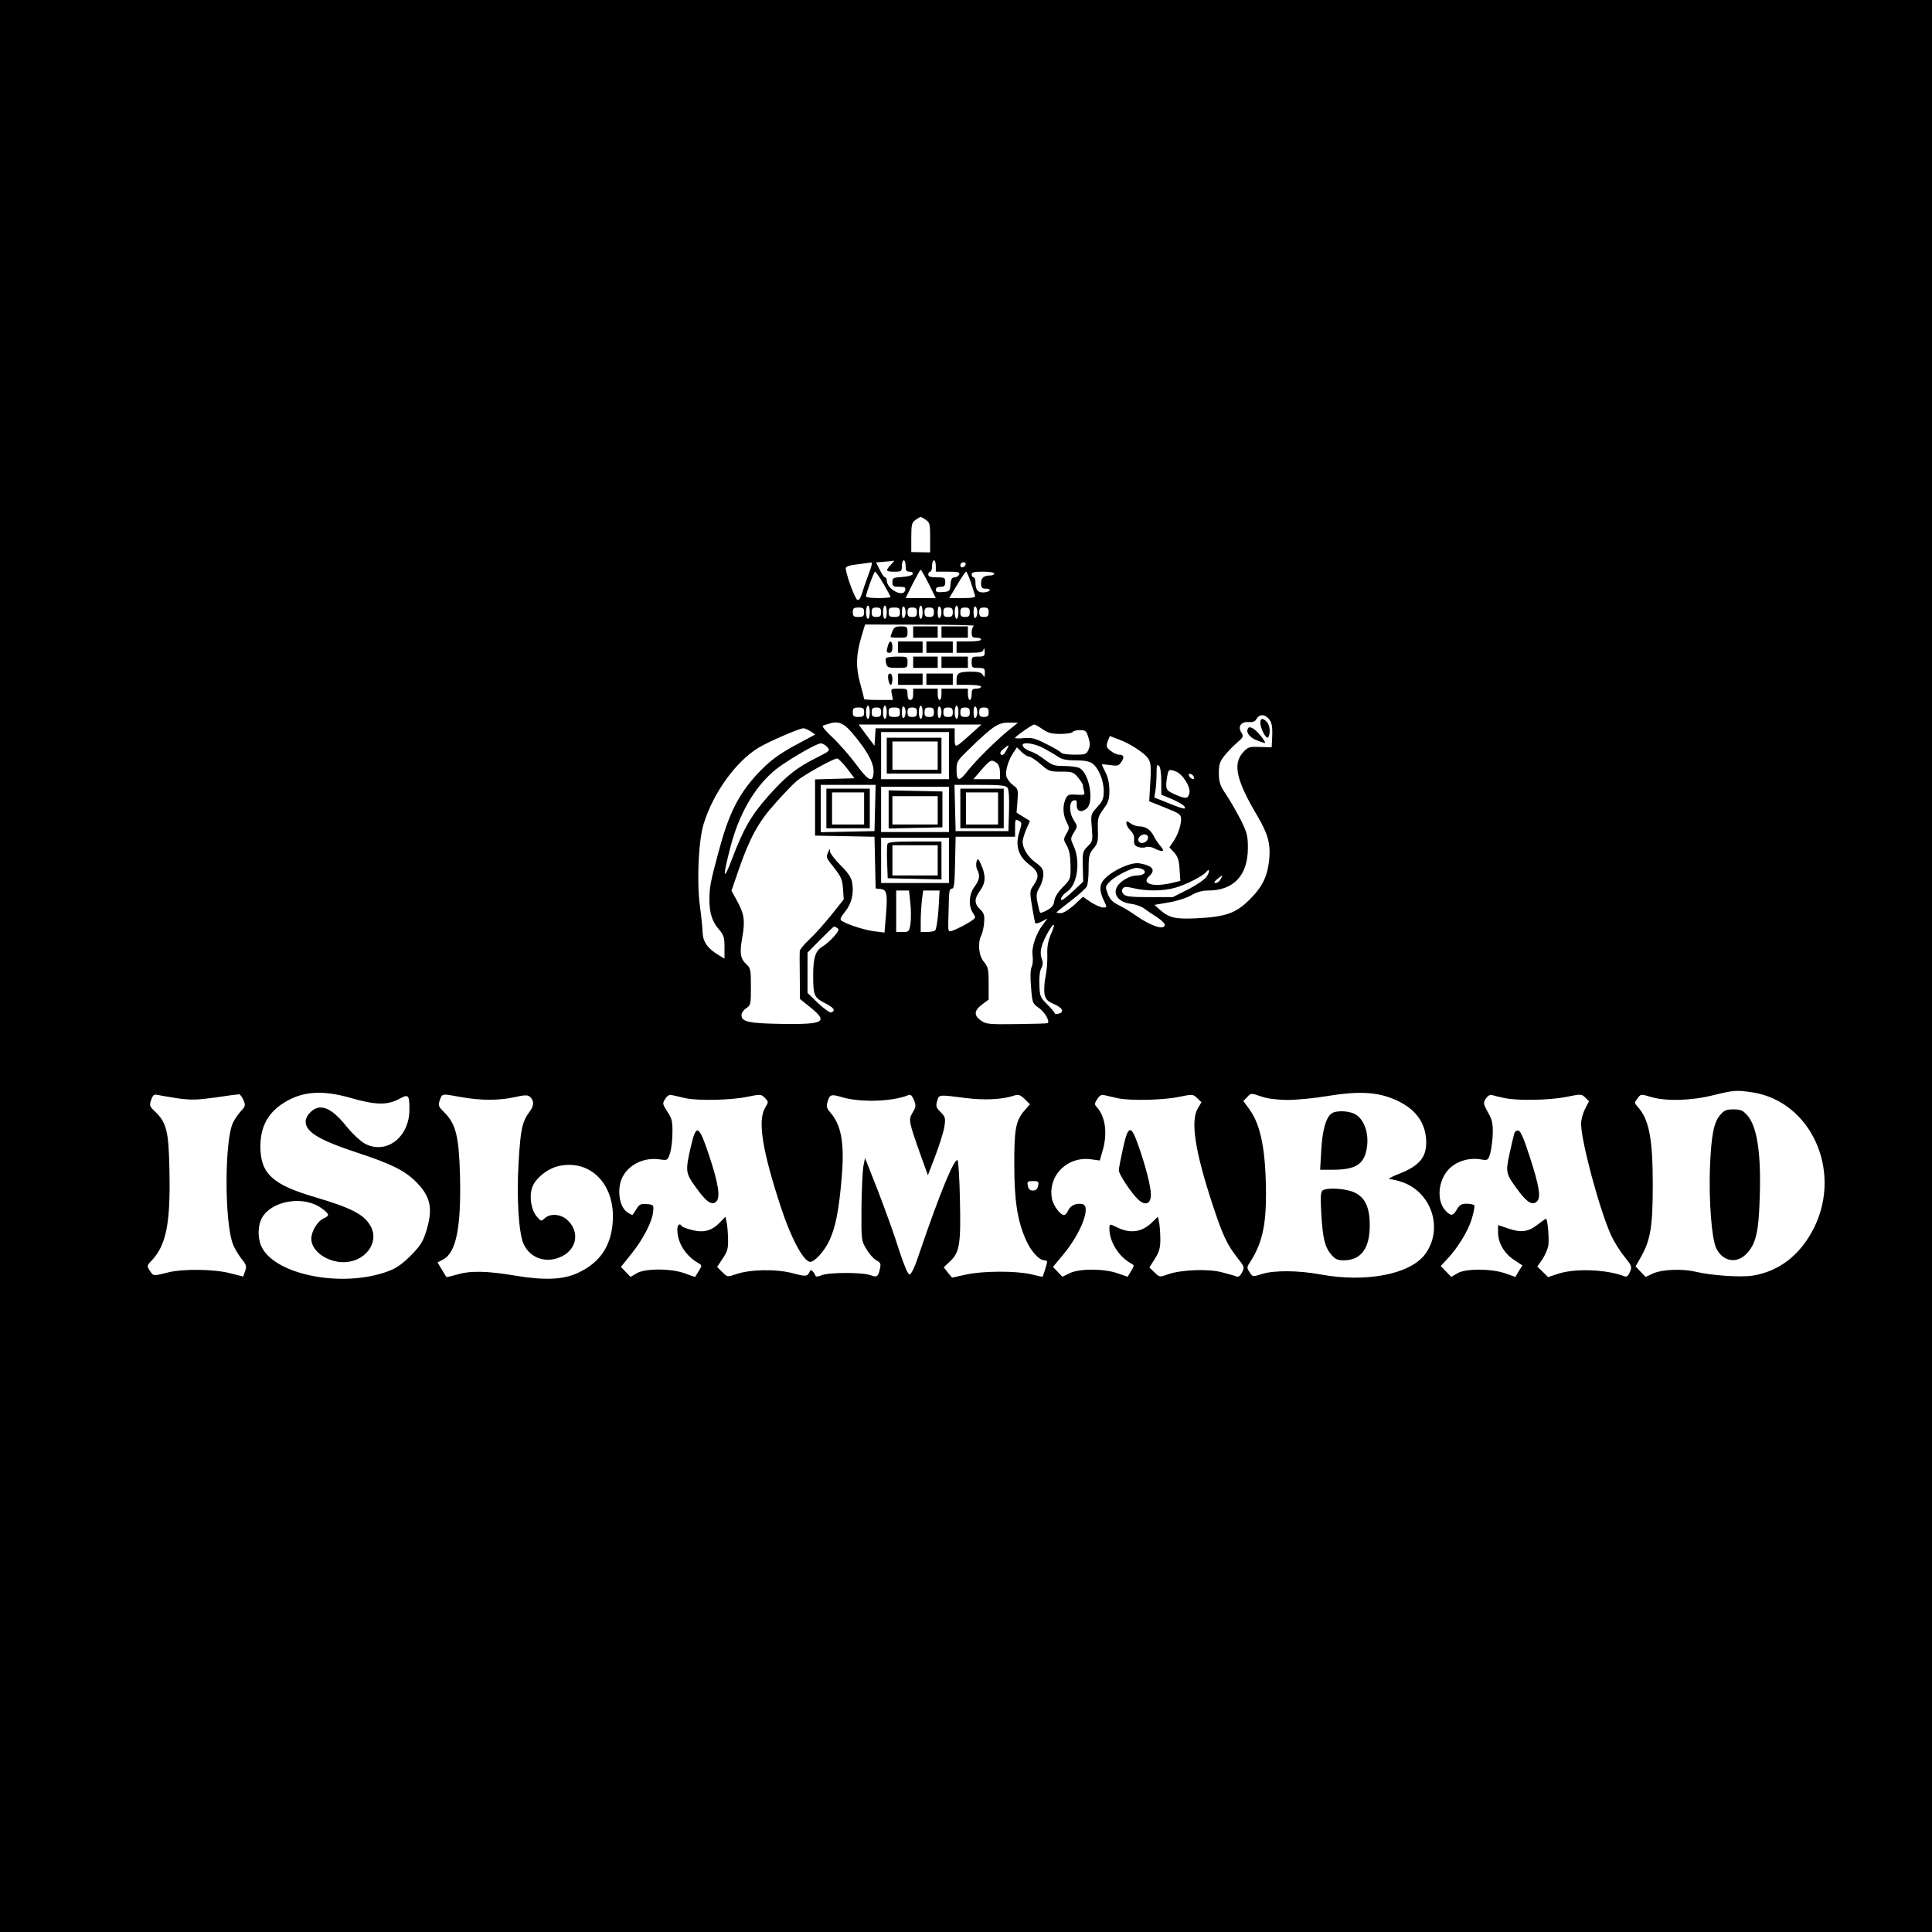 <?xml version="1.0" standalone="no"?>
<!DOCTYPE svg PUBLIC "-//W3C//DTD SVG 20010904//EN"
 "http://www.w3.org/TR/2001/REC-SVG-20010904/DTD/svg10.dtd">
<svg version="1.0" xmlns="http://www.w3.org/2000/svg"
 width="1024pt" height="1024pt" viewBox="0 0 1024 1024"
 preserveAspectRatio="xMidYMid meet">
<g transform="translate(0,1024) scale(0.1,-0.1)"
fill="#000000" stroke="none">
<path d="M0 5120 l0 -5120 5120 0 5120 0 0 5120 0 5120 -5120 0 -5120 0 0
-5120z m4908 2364 c20 -13 22 -24 22 -93 l0 -79 -50 1 -50 1 0 77 c0 69 3 80
22 93 12 9 25 16 28 16 3 0 16 -7 28 -16z m-186 -237 c-30 -32 -28 -37 18 -37
38 0 40 2 40 30 0 17 5 30 10 30 6 0 10 -13 10 -30 0 -24 4 -30 21 -30 12 0
19 -5 17 -12 -3 -8 -26 -14 -56 -16 -48 -3 -52 -5 -52 -28 0 -21 4 -24 36 -24
28 0 35 -3 32 -17 -8 -43 -97 3 -98 50 0 9 -4 17 -9 17 -5 0 -18 18 -28 40
l-20 39 46 4 c25 2 48 4 50 5 3 1 -5 -8 -17 -21z m238 -7 l0 -30 65 0 c53 0
63 -3 59 -15 -4 -8 -14 -15 -24 -15 -14 0 -20 -9 -22 -37 -3 -36 -5 -38 -40
-41 -29 -2 -38 0 -38 12 0 10 9 16 25 16 20 0 25 5 25 25 0 23 -4 25 -45 25
-33 0 -45 4 -45 15 0 8 5 15 10 15 6 0 10 14 10 30 0 17 5 30 10 30 6 0 10
-13 10 -30z m-352 -32 c-11 -29 -23 -64 -28 -78 -18 -59 -23 -70 -35 -70 -10
0 -53 111 -62 162 -3 17 10 21 92 31 17 2 35 5 42 6 7 0 4 -17 -9 -51z m510
40 c-6 -18 -28 -21 -28 -4 0 9 7 16 16 16 9 0 14 -5 12 -12z m-195 -103 l37
-75 -80 0 -80 0 37 75 c21 41 40 75 43 75 3 0 22 -34 43 -75z m-240 0 c20 -35
37 -66 37 -69 0 -3 -29 -6 -65 -6 -36 0 -65 4 -65 8 0 17 42 132 48 132 4 0
24 -29 45 -65z m463 8 c10 -32 20 -64 22 -70 3 -10 -15 -13 -67 -13 l-70 0 42
70 c23 39 44 70 48 70 3 0 14 -26 25 -57z m124 47 c0 -5 -9 -10 -19 -10 -37 0
-51 -12 -51 -41 0 -24 4 -29 26 -29 14 0 23 -4 19 -10 -3 -5 -19 -10 -35 -10
-29 0 -40 15 -40 56 0 13 -4 24 -10 24 -5 0 -10 7 -10 15 0 12 13 15 60 15 33
0 60 -4 60 -10z m-660 -205 c0 -19 -4 -35 -10 -35 -5 0 -10 16 -10 35 0 19 5
35 10 35 6 0 10 -16 10 -35z m90 0 c0 -19 -4 -35 -10 -35 -5 0 -10 16 -10 35
0 19 5 35 10 35 6 0 10 -16 10 -35z m100 0 c0 -13 -4 -27 -10 -30 -6 -4 -10 8
-10 30 0 22 4 34 10 30 6 -3 10 -17 10 -30z m90 0 c0 -19 -4 -35 -10 -35 -5 0
-10 16 -10 35 0 19 5 35 10 35 6 0 10 -16 10 -35z m100 0 c0 -13 -4 -27 -10
-30 -6 -4 -10 8 -10 30 0 22 4 34 10 30 6 -3 10 -17 10 -30z m90 0 c0 -19 -4
-35 -10 -35 -5 0 -10 16 -10 35 0 19 5 35 10 35 6 0 10 -16 10 -35z m100 0 c0
-13 -4 -27 -10 -30 -6 -4 -10 8 -10 30 0 22 4 34 10 30 6 -3 10 -17 10 -30z
m-600 0 c0 -21 -5 -25 -30 -25 -25 0 -30 4 -30 25 0 21 5 25 30 25 25 0 30 -4
30 -25z m90 0 c0 -20 -5 -25 -25 -25 -20 0 -25 5 -25 25 0 20 5 25 25 25 20 0
25 -5 25 -25z m100 0 c0 -21 -5 -25 -30 -25 -25 0 -30 4 -30 25 0 21 5 25 30
25 25 0 30 -4 30 -25z m90 0 c0 -20 -5 -25 -25 -25 -20 0 -25 5 -25 25 0 20 5
25 25 25 20 0 25 -5 25 -25z m90 0 c0 -20 -5 -25 -25 -25 -20 0 -25 5 -25 25
0 20 5 25 25 25 20 0 25 -5 25 -25z m100 0 c0 -20 -5 -25 -25 -25 -20 0 -25 5
-25 25 0 20 5 25 25 25 20 0 25 -5 25 -25z m90 0 c0 -20 -5 -25 -25 -25 -20 0
-25 5 -25 25 0 20 5 25 25 25 20 0 25 -5 25 -25z m100 0 c0 -20 -5 -25 -25
-25 -20 0 -25 5 -25 25 0 20 5 25 25 25 20 0 25 -5 25 -25z m-77 -72 c-7 -2
-13 -18 -13 -34 0 -24 4 -29 25 -29 14 0 25 -4 25 -10 0 -6 -28 -10 -65 -10
l-65 0 0 -30 0 -30 69 0 c58 0 70 3 74 18 3 10 5 6 6 -10 1 -25 -2 -28 -34
-28 -32 0 -35 -2 -35 -30 0 -28 3 -30 35 -30 32 0 35 -3 35 -27 -1 -24 -2 -25
-11 -10 -7 12 -23 17 -59 17 -66 0 -80 -7 -80 -41 l0 -29 65 0 c37 0 65 -4 65
-10 0 -5 -11 -10 -25 -10 -21 0 -25 -5 -25 -30 0 -16 -4 -30 -10 -30 -5 0 -10
14 -10 30 l0 30 -70 0 -70 0 0 -30 c0 -16 -4 -30 -10 -30 -5 0 -10 14 -10 30
l0 30 -65 0 -65 0 0 -30 c0 -20 -5 -30 -15 -30 -10 0 -15 10 -15 30 0 29 -2
30 -45 30 -44 0 -44 0 -38 -30 l6 -30 -77 0 c-42 0 -76 2 -76 5 0 3 -9 40 -21
83 -24 88 -22 150 7 249 l19 63 295 -1 c162 0 289 -3 283 -6z m-553 -458 c0
-19 -4 -35 -10 -35 -5 0 -10 16 -10 35 0 19 5 35 10 35 6 0 10 -16 10 -35z
m90 0 c0 -19 -4 -35 -10 -35 -5 0 -10 16 -10 35 0 19 5 35 10 35 6 0 10 -16
10 -35z m100 0 c0 -13 -4 -27 -10 -30 -6 -4 -10 8 -10 30 0 22 4 34 10 30 6
-3 10 -17 10 -30z m90 0 c0 -19 -4 -35 -10 -35 -5 0 -10 16 -10 35 0 19 5 35
10 35 6 0 10 -16 10 -35z m100 0 c0 -13 -4 -27 -10 -30 -6 -4 -10 8 -10 30 0
22 4 34 10 30 6 -3 10 -17 10 -30z m90 0 c0 -19 -4 -35 -10 -35 -5 0 -10 16
-10 35 0 19 5 35 10 35 6 0 10 -16 10 -35z m100 0 c0 -13 -4 -27 -10 -30 -6
-4 -10 8 -10 30 0 22 4 34 10 30 6 -3 10 -17 10 -30z m-600 0 c0 -21 -5 -25
-30 -25 -25 0 -30 4 -30 25 0 21 5 25 30 25 25 0 30 -4 30 -25z m90 0 c0 -20
-5 -25 -25 -25 -20 0 -25 5 -25 25 0 20 5 25 25 25 20 0 25 -5 25 -25z m100 0
c0 -21 -5 -25 -30 -25 -25 0 -30 4 -30 25 0 21 5 25 30 25 25 0 30 -4 30 -25z
m90 0 c0 -20 -5 -25 -25 -25 -20 0 -25 5 -25 25 0 20 5 25 25 25 20 0 25 -5
25 -25z m90 0 c0 -20 -5 -25 -25 -25 -20 0 -25 5 -25 25 0 20 5 25 25 25 20 0
25 -5 25 -25z m100 0 c0 -20 -5 -25 -25 -25 -20 0 -25 5 -25 25 0 20 5 25 25
25 20 0 25 -5 25 -25z m90 0 c0 -20 -5 -25 -25 -25 -20 0 -25 5 -25 25 0 20 5
25 25 25 20 0 25 -5 25 -25z m100 0 c0 -20 -5 -25 -25 -25 -20 0 -25 5 -25 25
0 20 5 25 25 25 20 0 25 -5 25 -25z m1484 -34 c18 -20 22 -44 18 -114 l-2 -38
-62 2 c-57 2 -63 0 -90 -29 -55 -62 -35 -149 76 -336 56 -95 71 -147 63 -232
-9 -89 -36 -145 -104 -212 -72 -72 -125 -91 -278 -99 -118 -6 -150 2 -203 50
l-23 21 76 13 c43 7 95 24 119 38 29 17 58 25 88 25 137 0 212 80 212 226 0
62 -4 80 -36 145 -21 41 -55 101 -77 134 -35 52 -40 67 -41 116 0 48 5 62 30
94 17 21 47 52 67 69 33 29 35 33 22 54 -20 32 -1 58 40 55 22 -2 33 3 41 17
14 25 42 26 64 1z m-2214 -68 c79 -91 120 -161 120 -209 0 -67 -25 -58 -94 37
-33 44 -88 107 -123 140 -38 35 -59 61 -51 63 7 3 20 7 28 9 49 17 78 7 120
-40z m845 14 c-66 -52 -184 -169 -223 -219 -47 -62 -62 -62 -62 0 0 45 3 50
63 108 128 125 157 144 212 144 l50 -1 -40 -32z m-205 -24 c-91 -82 -90 -82
-90 -24 l0 51 -209 0 -210 0 -3 -47 -3 -46 -42 56 -42 57 325 0 326 0 -52 -47z
m376 22 c29 -20 49 -25 95 -25 32 0 61 5 64 10 3 6 21 10 39 10 30 0 34 -4 45
-39 9 -30 9 -45 0 -65 -11 -24 -17 -26 -75 -26 -35 0 -66 5 -69 10 -4 6 -39
27 -78 46 -60 31 -78 35 -119 32 -26 -3 -48 -2 -48 1 0 7 91 71 102 71 4 0 24
-11 44 -25z m-1230 -11 l25 -17 -80 -43 c-115 -61 -159 -94 -227 -166 -101
-110 -152 -212 -205 -411 -44 -163 -48 -186 -49 -253 0 -74 14 -118 52 -162
24 -28 28 -41 28 -93 l0 -60 -30 18 c-59 35 -84 70 -86 121 -1 26 -7 88 -14
137 -18 131 -8 351 20 440 51 164 172 331 292 403 56 33 213 101 236 102 7 0
24 -7 38 -16z m734 -129 l0 -125 -180 0 -180 0 0 125 0 125 180 0 180 0 0
-125z m990 40 c81 -56 84 -62 77 -178 l-6 -104 85 -34 c75 -30 84 -36 84 -60
0 -35 -18 -87 -43 -122 l-19 -28 25 -27 c19 -21 26 -40 29 -89 l4 -62 -42 -10
c-100 -25 -168 -6 -123 35 36 33 19 56 -51 68 -42 8 -138 -34 -183 -80 -32
-31 -32 -66 -3 -124 14 -29 13 -30 -7 -30 -12 0 -41 13 -65 28 l-42 29 -47
-44 c-27 -24 -57 -43 -70 -43 -13 0 -23 2 -23 4 0 2 34 29 75 61 42 32 80 66
85 76 6 10 10 52 10 94 0 68 3 81 26 108 22 26 25 38 23 98 -2 61 1 71 29 110
27 36 32 52 32 99 0 36 -7 70 -20 95 -11 22 -20 41 -20 43 0 2 20 0 44 -3 38
-6 46 -4 59 16 18 25 14 39 -12 39 -10 0 -30 9 -44 20 -23 18 -25 24 -16 50
l11 29 50 -19 c28 -10 67 -31 88 -45z m-1636 6 c17 -19 16 -21 -56 -57 -106
-53 -159 -95 -255 -202 -91 -103 -132 -173 -194 -337 -46 -121 -50 -98 -9 60
45 176 124 315 230 407 54 47 225 148 251 148 9 0 24 -9 33 -19z m1144 -5 c26
-14 61 -34 77 -45 23 -16 46 -21 95 -21 44 0 73 -5 89 -16 33 -23 61 -90 61
-146 0 -41 -5 -54 -35 -86 -34 -38 -34 -39 -28 -109 5 -68 5 -72 -22 -99 -26
-26 -28 -32 -26 -107 l2 -80 -51 -48 c-29 -27 -56 -49 -61 -49 -15 0 2 28 28
45 53 35 71 160 34 240 -18 39 -18 41 1 73 20 32 20 32 -2 67 -25 41 -24 98 2
103 13 3 16 -3 15 -24 -2 -35 25 -44 54 -18 39 36 12 186 -39 213 -12 6 -48
11 -81 11 -52 0 -65 4 -104 34 -24 19 -55 37 -68 41 -28 9 -49 24 -49 36 0 18
62 9 108 -15z m-196 -16 c-11 -20 -20 -26 -27 -19 -7 7 -2 17 14 30 31 26 33
24 13 -11z m122 -30 c8 0 36 -18 61 -40 43 -38 50 -40 110 -40 58 0 65 -2 89
-31 14 -17 26 -36 26 -42 0 -7 3 -21 6 -32 5 -18 1 -20 -40 -17 -36 3 -46 0
-55 -16 -19 -36 -19 -85 0 -124 18 -35 18 -38 1 -67 -16 -29 -16 -32 2 -62 13
-23 19 -53 20 -105 1 -73 1 -73 -41 -116 -26 -27 -43 -54 -45 -73 -2 -21 -12
-35 -36 -48 -18 -11 -36 -17 -39 -14 -3 3 -9 27 -14 53 -8 40 -6 53 11 81 11
19 20 49 20 68 0 28 -7 39 -42 64 -41 30 -68 75 -68 111 0 10 9 39 19 64 l20
45 -36 22 -35 22 5 63 c4 59 3 63 -24 83 -16 12 -31 32 -35 46 -7 28 11 89 38
127 l18 27 25 -25 c13 -13 31 -24 39 -24z m-965 -62 l40 -53 -104 -3 -105 -3
0 -149 0 -149 158 -3 157 -3 3 -137 3 -137 27 -3 c33 -4 37 -25 27 -147 l-7
-84 -54 7 c-50 6 -141 35 -173 55 -11 7 -7 17 18 49 35 43 48 97 37 157 -5 25
-23 52 -62 90 -30 30 -54 62 -55 72 0 16 -1 16 -9 -2 -13 -30 -13 -29 32 -86
36 -46 43 -62 46 -110 l4 -56 -67 -84 c-37 -46 -89 -104 -116 -129 -27 -25
-49 -52 -50 -60 -1 -8 -1 -69 0 -135 l1 -120 50 -40 c103 -82 81 -95 -144 -92
-179 3 -216 11 -216 47 0 11 11 27 25 36 24 16 25 21 25 114 0 86 -2 99 -21
116 -35 32 -40 59 -25 145 16 91 11 124 -29 197 l-28 51 37 108 c59 171 106
257 194 354 42 48 94 102 115 120 40 33 192 118 214 119 7 0 30 -24 52 -52z
m794 28 c11 -8 17 -27 17 -50 l0 -36 -71 0 -70 0 43 50 c46 53 53 57 81 36z
m872 -97 l0 -71 53 -22 c53 -23 80 -42 71 -51 -3 -3 -41 9 -83 27 l-78 31 6
36 c3 20 6 61 6 91 0 43 2 51 13 41 7 -7 12 -39 12 -82z m77 52 c37 -14 80
-83 72 -115 -8 -31 -18 -32 -78 -6 -48 22 -50 27 -40 93 7 40 10 42 46 28z
m96 -30 c3 -8 -1 -12 -9 -9 -7 2 -15 10 -17 17 -3 8 1 12 9 9 7 -2 15 -10 17
-17z m-1690 -163 l-3 -123 -142 -3 -143 -3 0 126 0 125 145 0 146 0 -3 -122z
m701 108 c8 -9 11 -51 9 -122 l-3 -109 -140 0 -140 0 -3 123 -3 122 134 0
c103 0 137 -3 146 -14z m-309 -116 l0 -120 -180 0 -180 0 0 120 0 120 180 0
180 0 0 -120z m373 -119 c-24 -72 -5 -131 53 -174 50 -37 55 -63 22 -109 -20
-29 -21 -34 -8 -112 7 -44 15 -84 17 -88 2 -5 18 -1 35 8 l30 16 -26 -35 c-36
-47 -60 -121 -53 -163 3 -20 1 -46 -5 -59 -7 -15 -8 -54 -3 -109 6 -82 8 -85
41 -108 32 -22 61 -73 46 -81 -4 -2 -78 -4 -166 -5 -145 -2 -161 0 -187 19
-38 27 -37 52 6 85 l35 26 0 85 c0 76 -3 88 -25 115 -28 33 -34 102 -14 140 6
12 13 42 15 68 3 40 -1 51 -21 70 -32 30 -32 57 0 100 29 40 31 78 6 135 -16
36 -19 38 -25 18 -4 -12 -2 -31 3 -42 17 -31 13 -54 -14 -91 -30 -40 -33 -103
-8 -139 15 -23 15 -25 -3 -38 -24 -18 -82 -48 -109 -57 -18 -5 -20 -1 -19 44
1 28 2 79 3 115 1 50 4 65 16 65 12 0 15 24 17 138 l3 137 158 0 157 0 0 48
c0 44 2 47 19 37 18 -9 18 -12 4 -59z m-373 -151 l0 -120 -180 0 -180 0 0 120
0 120 180 0 180 0 0 -120z m1029 -49 c21 -14 3 -31 -32 -31 -40 0 -94 -32
-109 -65 -18 -40 16 -78 74 -85 25 -3 56 -14 69 -23 13 -10 45 -32 71 -48 29
-20 45 -36 41 -45 -9 -24 -79 1 -158 57 -22 16 -60 39 -85 51 -34 17 -48 32
-59 61 -13 35 -13 39 9 62 28 30 116 75 144 75 12 0 27 -4 35 -9z m335 -39
c-11 -15 -55 -45 -99 -67 l-79 -40 -123 0 c-95 0 -126 3 -137 15 -10 10 -12
20 -6 29 7 12 17 13 60 3 68 -16 153 -15 216 2 56 15 147 61 166 83 20 25 22
3 2 -25z m76 -12 c-6 -11 -18 -20 -26 -20 -12 0 -10 5 7 20 30 25 32 25 19 0z
m-1645 -125 c4 -36 4 -85 1 -110 -7 -43 -9 -45 -42 -45 l-34 0 0 110 0 110 34
0 34 0 7 -65z m149 -37 c-4 -57 -12 -106 -18 -110 -6 -4 -26 -8 -43 -8 l-33 0
0 58 c0 31 3 81 6 110 l7 52 43 0 44 0 -6 -102z m595 -132 c-14 -34 -20 -64
-18 -109 1 -34 -3 -86 -10 -116 -6 -30 -8 -70 -5 -89 6 -28 14 -38 50 -54 47
-20 57 -42 24 -51 -11 -3 -20 -2 -20 3 0 4 -18 25 -39 46 -37 37 -40 43 -42
104 -2 39 2 74 10 88 9 17 10 31 2 52 -11 32 -4 66 24 121 38 73 57 78 24 5z
m-1131 35 c11 -6 7 -16 -18 -45 -18 -20 -45 -44 -61 -53 -37 -22 -49 -59 -49
-152 0 -107 5 -118 61 -147 49 -25 60 -40 35 -50 -7 -3 -38 19 -70 49 l-56 54
0 107 0 107 68 69 c37 37 69 68 72 69 3 0 11 -3 18 -8z m4852 -871 c308 -49
474 -413 326 -715 -72 -145 -184 -233 -326 -256 -66 -10 -215 0 -305 21 -68
16 -175 12 -222 -9 l-41 -19 -27 28 -26 28 30 53 c49 88 61 159 61 379 0 248
-20 348 -81 415 -17 19 -17 21 0 43 17 24 18 24 71 8 80 -24 215 -20 330 9
110 27 123 28 210 15z m-7429 -30 c129 -37 190 -38 252 -6 53 29 57 25 57 -57
-1 -147 -126 -240 -239 -177 -22 13 -64 52 -93 88 -58 72 -99 102 -141 102
-35 0 -77 -41 -77 -75 0 -55 72 -98 275 -165 180 -59 251 -95 310 -154 78 -78
91 -143 54 -262 -18 -57 -31 -77 -82 -129 -45 -45 -78 -68 -120 -83 -244 -91
-608 -18 -673 135 -20 47 -17 112 6 151 56 92 225 116 317 46 40 -30 41 -37 8
-52 -33 -15 -65 -69 -65 -108 0 -64 81 -123 170 -124 113 0 191 101 146 188
-34 64 -98 98 -300 158 -222 65 -285 124 -286 266 0 100 35 171 111 224 102
70 210 80 370 34z m4961 -10 c48 0 145 9 215 21 151 25 250 22 336 -11 114
-43 175 -113 185 -210 9 -99 -29 -148 -149 -194 -35 -14 -55 -25 -43 -26 11 0
41 -7 65 -15 158 -54 221 -250 122 -383 -79 -106 -313 -151 -553 -107 -118 22
-249 23 -313 2 -47 -15 -48 -15 -64 10 -15 23 -15 27 1 51 64 98 86 192 86
362 -1 233 -27 368 -89 452 l-31 42 20 21 c20 22 21 22 73 4 34 -12 82 -18
139 -19z m-5876 8 c67 -9 99 -8 195 5 64 10 120 17 126 17 6 0 16 -14 23 -30
12 -28 11 -33 -12 -58 -14 -15 -33 -42 -42 -60 -47 -93 -47 -537 0 -650 8 -20
28 -53 44 -74 26 -31 28 -40 19 -65 l-10 -29 -67 17 c-86 23 -256 25 -335 4
-75 -19 -74 -19 -93 10 -16 25 -16 27 9 53 78 82 101 197 95 479 -4 209 -15
254 -78 313 -27 26 -29 30 -19 60 10 28 15 31 38 26 14 -3 62 -11 107 -18z
m1499 7 c104 -19 204 -18 284 0 47 11 67 12 77 4 26 -21 26 -48 1 -81 -39 -52
-48 -93 -58 -265 -12 -187 0 -382 27 -438 36 -77 124 -104 204 -63 78 40 92
128 30 189 -34 34 -92 40 -123 12 -18 -17 -20 -17 -42 9 -29 34 -41 104 -25
152 16 50 81 102 142 116 168 36 297 -96 286 -291 -8 -133 -68 -222 -186 -276
-77 -36 -177 -40 -332 -14 -149 25 -238 27 -309 5 -29 -8 -54 -14 -55 -12 -2
2 -13 20 -25 40 l-22 37 29 15 c70 36 97 172 90 449 -6 207 -22 270 -84 332
-31 31 -32 36 -23 64 13 36 9 35 114 16z m1190 -6 c66 -14 241 -10 322 7 74
15 77 15 97 -5 20 -21 20 -21 1 -53 -40 -67 -15 -227 85 -530 52 -158 116
-279 152 -286 23 -4 78 56 105 115 32 70 50 162 64 330 16 187 -2 282 -63 350
-14 15 -18 29 -14 45 13 48 18 51 81 32 97 -28 265 -23 348 11 13 6 20 0 31
-25 12 -30 11 -37 -7 -67 -23 -39 -21 -46 46 -235 l35 -97 41 107 c22 59 44
128 47 154 6 42 4 49 -21 74 -23 23 -26 31 -18 58 10 35 5 35 153 16 96 -12
188 -8 248 11 30 10 36 8 63 -16 l28 -28 -29 -33 c-46 -53 -55 -100 -54 -289
0 -192 17 -297 63 -400 27 -59 69 -105 97 -105 8 0 14 -4 14 -9 0 -6 -20 -71
-24 -78 -1 -1 -28 5 -61 13 -82 19 -259 18 -347 -2 l-72 -16 -22 27 -22 28 33
31 c51 48 58 91 53 321 -2 110 -8 206 -12 214 -14 23 -93 -167 -204 -494 -23
-70 -42 -110 -51 -110 -9 0 -28 45 -56 130 -22 72 -72 210 -110 309 l-70 178
-9 -43 c-4 -24 -9 -123 -10 -219 -1 -173 -1 -176 26 -220 14 -25 38 -52 53
-60 22 -12 25 -18 19 -44 -9 -43 -16 -48 -50 -35 -39 16 -221 16 -259 0 -16
-7 -31 -9 -32 -4 -8 20 -25 37 -29 28 -14 -32 -19 -33 -94 -13 -88 23 -227 20
-300 -6 -45 -15 -45 -15 -72 12 l-27 27 29 44 c26 38 30 53 29 105 -1 34 -4
74 -8 89 l-6 28 -29 -30 c-42 -44 -85 -56 -146 -41 -28 7 -53 16 -56 21 -11
18 -24 8 -24 -18 0 -71 45 -141 115 -180 16 -10 16 -12 -1 -39 -10 -16 -18
-30 -19 -31 -1 -2 -25 6 -53 17 -73 28 -214 28 -258 1 l-32 -19 -25 26 -26 27
56 70 c63 78 111 172 115 225 3 34 2 35 -34 38 -31 3 -39 -1 -54 -25 -10 -15
-19 -30 -21 -32 -1 -2 -14 4 -27 13 -33 21 -51 81 -41 142 13 91 110 154 211
139 42 -6 42 -6 55 32 7 21 13 70 13 109 1 61 -3 76 -27 112 -26 41 -27 43
-11 68 14 20 22 24 43 18 14 -3 44 -10 66 -15z m2290 0 c66 -14 241 -10 322 7
74 15 76 15 98 -6 l23 -22 -19 -32 c-40 -66 -16 -226 78 -511 53 -162 77 -212
131 -281 38 -48 39 -51 25 -78 -10 -20 -19 -26 -31 -21 -9 4 -44 13 -77 22
-72 19 -217 13 -284 -11 -44 -16 -45 -16 -72 10 l-27 26 29 46 c23 37 29 57
29 103 0 31 -3 71 -6 88 l-7 32 -31 -30 c-55 -53 -116 -61 -188 -25 -36 18
-38 18 -38 -8 0 -69 49 -148 114 -184 19 -10 19 -11 1 -41 l-18 -30 -53 18
c-73 26 -206 26 -256 0 l-37 -18 -25 26 -25 26 54 65 c95 114 150 258 102 268
-33 7 -63 -7 -75 -33 -6 -14 -16 -25 -22 -25 -21 0 -59 52 -65 89 -21 123 85
225 211 206 l43 -6 15 52 c27 91 15 180 -30 230 -14 16 -14 20 2 44 14 21 22
25 43 19 14 -3 44 -10 66 -15z m2045 2 c69 -16 240 -13 331 5 79 16 81 16 101
-3 l20 -20 -21 -41 c-12 -23 -21 -58 -21 -78 0 -91 96 -450 158 -589 15 -33
46 -84 70 -113 41 -51 43 -56 31 -83 -8 -21 -17 -28 -28 -24 -98 38 -270 44
-361 11 l-45 -15 -28 28 -29 28 26 37 c14 21 28 53 32 72 6 34 -3 144 -12 144
-3 0 -22 -13 -42 -29 -51 -40 -88 -46 -156 -23 l-56 19 0 -39 c0 -55 32 -111
84 -145 l45 -30 -19 -30 -18 -31 -54 19 c-75 26 -212 26 -254 0 l-32 -19 -28
29 -28 29 31 33 c57 59 113 150 133 215 11 35 17 68 14 73 -3 5 -21 9 -40 9
-28 0 -38 -6 -52 -30 -21 -36 -32 -37 -61 -6 -47 50 -40 155 15 216 40 44 108
66 172 55 38 -6 39 -6 51 34 6 23 12 70 13 105 1 52 -4 73 -26 111 -25 45 -25
50 -11 72 10 15 22 22 33 19 9 -3 37 -10 62 -15z m-2468 -466 c-3 -18 -11 -25
-27 -25 -16 0 -24 7 -27 25 -5 22 -2 25 27 25 29 0 32 -3 27 -25z"/>
<path d="M4730 6894 c-6 -14 -10 -27 -10 -30 0 -2 20 -4 45 -4 43 0 45 1 45
30 0 28 -3 30 -35 30 -29 0 -37 -5 -45 -26z"/>
<path d="M4840 6890 l0 -30 65 0 65 0 0 30 0 30 -65 0 -65 0 0 -30z"/>
<path d="M4990 6890 l0 -30 70 0 70 0 0 30 0 30 -70 0 -70 0 0 -30z"/>
<path d="M4706 6818 c-9 -34 -8 -38 9 -38 10 0 15 10 15 30 0 35 -15 40 -24 8z"/>
<path d="M4760 6810 l0 -30 65 0 65 0 0 30 0 30 -65 0 -65 0 0 -30z"/>
<path d="M4910 6810 l0 -30 70 0 70 0 0 30 0 30 -70 0 -70 0 0 -30z"/>
<path d="M4696 6752 c-3 -5 -2 -18 1 -30 5 -19 12 -22 59 -22 53 0 54 0 54 30
0 30 -1 30 -54 30 -30 0 -57 -4 -60 -8z"/>
<path d="M4840 6730 l0 -30 65 0 65 0 0 30 0 30 -65 0 -65 0 0 -30z"/>
<path d="M4990 6730 l0 -30 70 0 70 0 0 30 0 30 -70 0 -70 0 0 -30z"/>
<path d="M4708 6640 c2 -16 8 -30 13 -30 5 0 9 14 9 30 0 18 -5 30 -13 30 -9
0 -12 -10 -9 -30z"/>
<path d="M4760 6640 l0 -30 65 0 65 0 0 30 0 30 -65 0 -65 0 0 -30z"/>
<path d="M4910 6640 l0 -30 70 0 70 0 0 30 0 30 -70 0 -70 0 0 -30z"/>
<path d="M6680 6410 c0 -32 32 -92 42 -78 13 21 9 66 -8 82 -21 22 -34 20 -34
-4z"/>
<path d="M6615 6380 c-13 -21 7 -49 47 -64 22 -9 42 -15 44 -14 1 2 -8 18 -22
36 -31 38 -60 57 -69 42z"/>
<path d="M4700 6235 l0 -95 145 0 145 0 0 95 0 95 -145 0 -145 0 0 -95z m270
0 l0 -75 -120 0 -120 0 0 75 0 75 120 0 120 0 0 -75z"/>
<path d="M5970 5876 c0 -9 10 -26 22 -38 15 -15 21 -32 19 -50 -2 -22 3 -30
21 -37 13 -5 32 -5 42 -1 11 4 31 1 45 -7 42 -21 58 -17 34 10 -11 12 -28 36
-37 54 -18 36 -43 53 -78 53 -13 0 -34 7 -46 16 -20 14 -22 14 -22 0z m115
-75 c0 -22 -32 -38 -46 -24 -9 9 -9 16 1 28 15 19 45 16 45 -4z"/>
<path d="M4380 5955 l0 -105 115 0 115 0 0 105 0 105 -115 0 -115 0 0 -105z
m200 0 l0 -85 -85 0 -85 0 0 85 0 85 85 0 85 0 0 -85z"/>
<path d="M5090 5955 l0 -105 115 0 115 0 0 105 0 105 -115 0 -115 0 0 -105z
m200 0 l0 -85 -85 0 -85 0 0 85 0 85 85 0 85 0 0 -85z"/>
<path d="M4710 5950 l0 -101 143 3 142 3 0 95 0 95 -142 3 -143 3 0 -101z
m260 -5 l0 -75 -120 0 -120 0 0 75 0 75 120 0 120 0 0 -75z"/>
<path d="M4704 5767 c-3 -8 -4 -52 -2 -98 l3 -84 143 -3 142 -3 0 101 0 100
-140 0 c-108 0 -142 -3 -146 -13z m266 -87 l0 -80 -120 0 -120 0 0 80 0 80
120 0 120 0 0 -80z"/>
<path d="M9117 4330 c-34 -40 -47 -108 -54 -280 -6 -173 9 -375 33 -425 33
-70 106 -85 159 -32 51 51 67 116 72 303 8 236 -15 378 -68 435 -22 24 -35 29
-72 29 -38 0 -49 -5 -70 -30z"/>
<path d="M7057 4338 c-30 -23 -48 -88 -54 -194 l-6 -104 64 0 c129 0 173 30
185 126 8 68 -14 134 -56 164 -32 23 -107 27 -133 8z"/>
<path d="M7011 3931 c-11 -7 -13 -31 -8 -123 8 -132 18 -176 53 -218 21 -24
34 -30 65 -30 92 0 139 62 139 185 0 97 -25 149 -82 175 -45 21 -142 27 -167
11z"/>
<path d="M3661 4160 c-29 -128 -28 -137 27 -213 56 -79 85 -98 109 -75 22 23
11 95 -40 248 -54 161 -67 166 -96 40z"/>
<path d="M5952 4153 c-12 -54 -22 -106 -22 -116 0 -21 67 -122 103 -155 37
-35 67 -23 67 26 0 42 -27 150 -68 265 -38 108 -53 104 -80 -20z"/>
<path d="M8026 4233 c-3 -10 -14 -58 -25 -107 -22 -102 -21 -107 51 -203 44
-58 72 -73 95 -50 21 21 11 83 -41 242 -29 90 -47 131 -58 133 -9 2 -19 -5
-22 -15z"/>
</g>
</svg>
